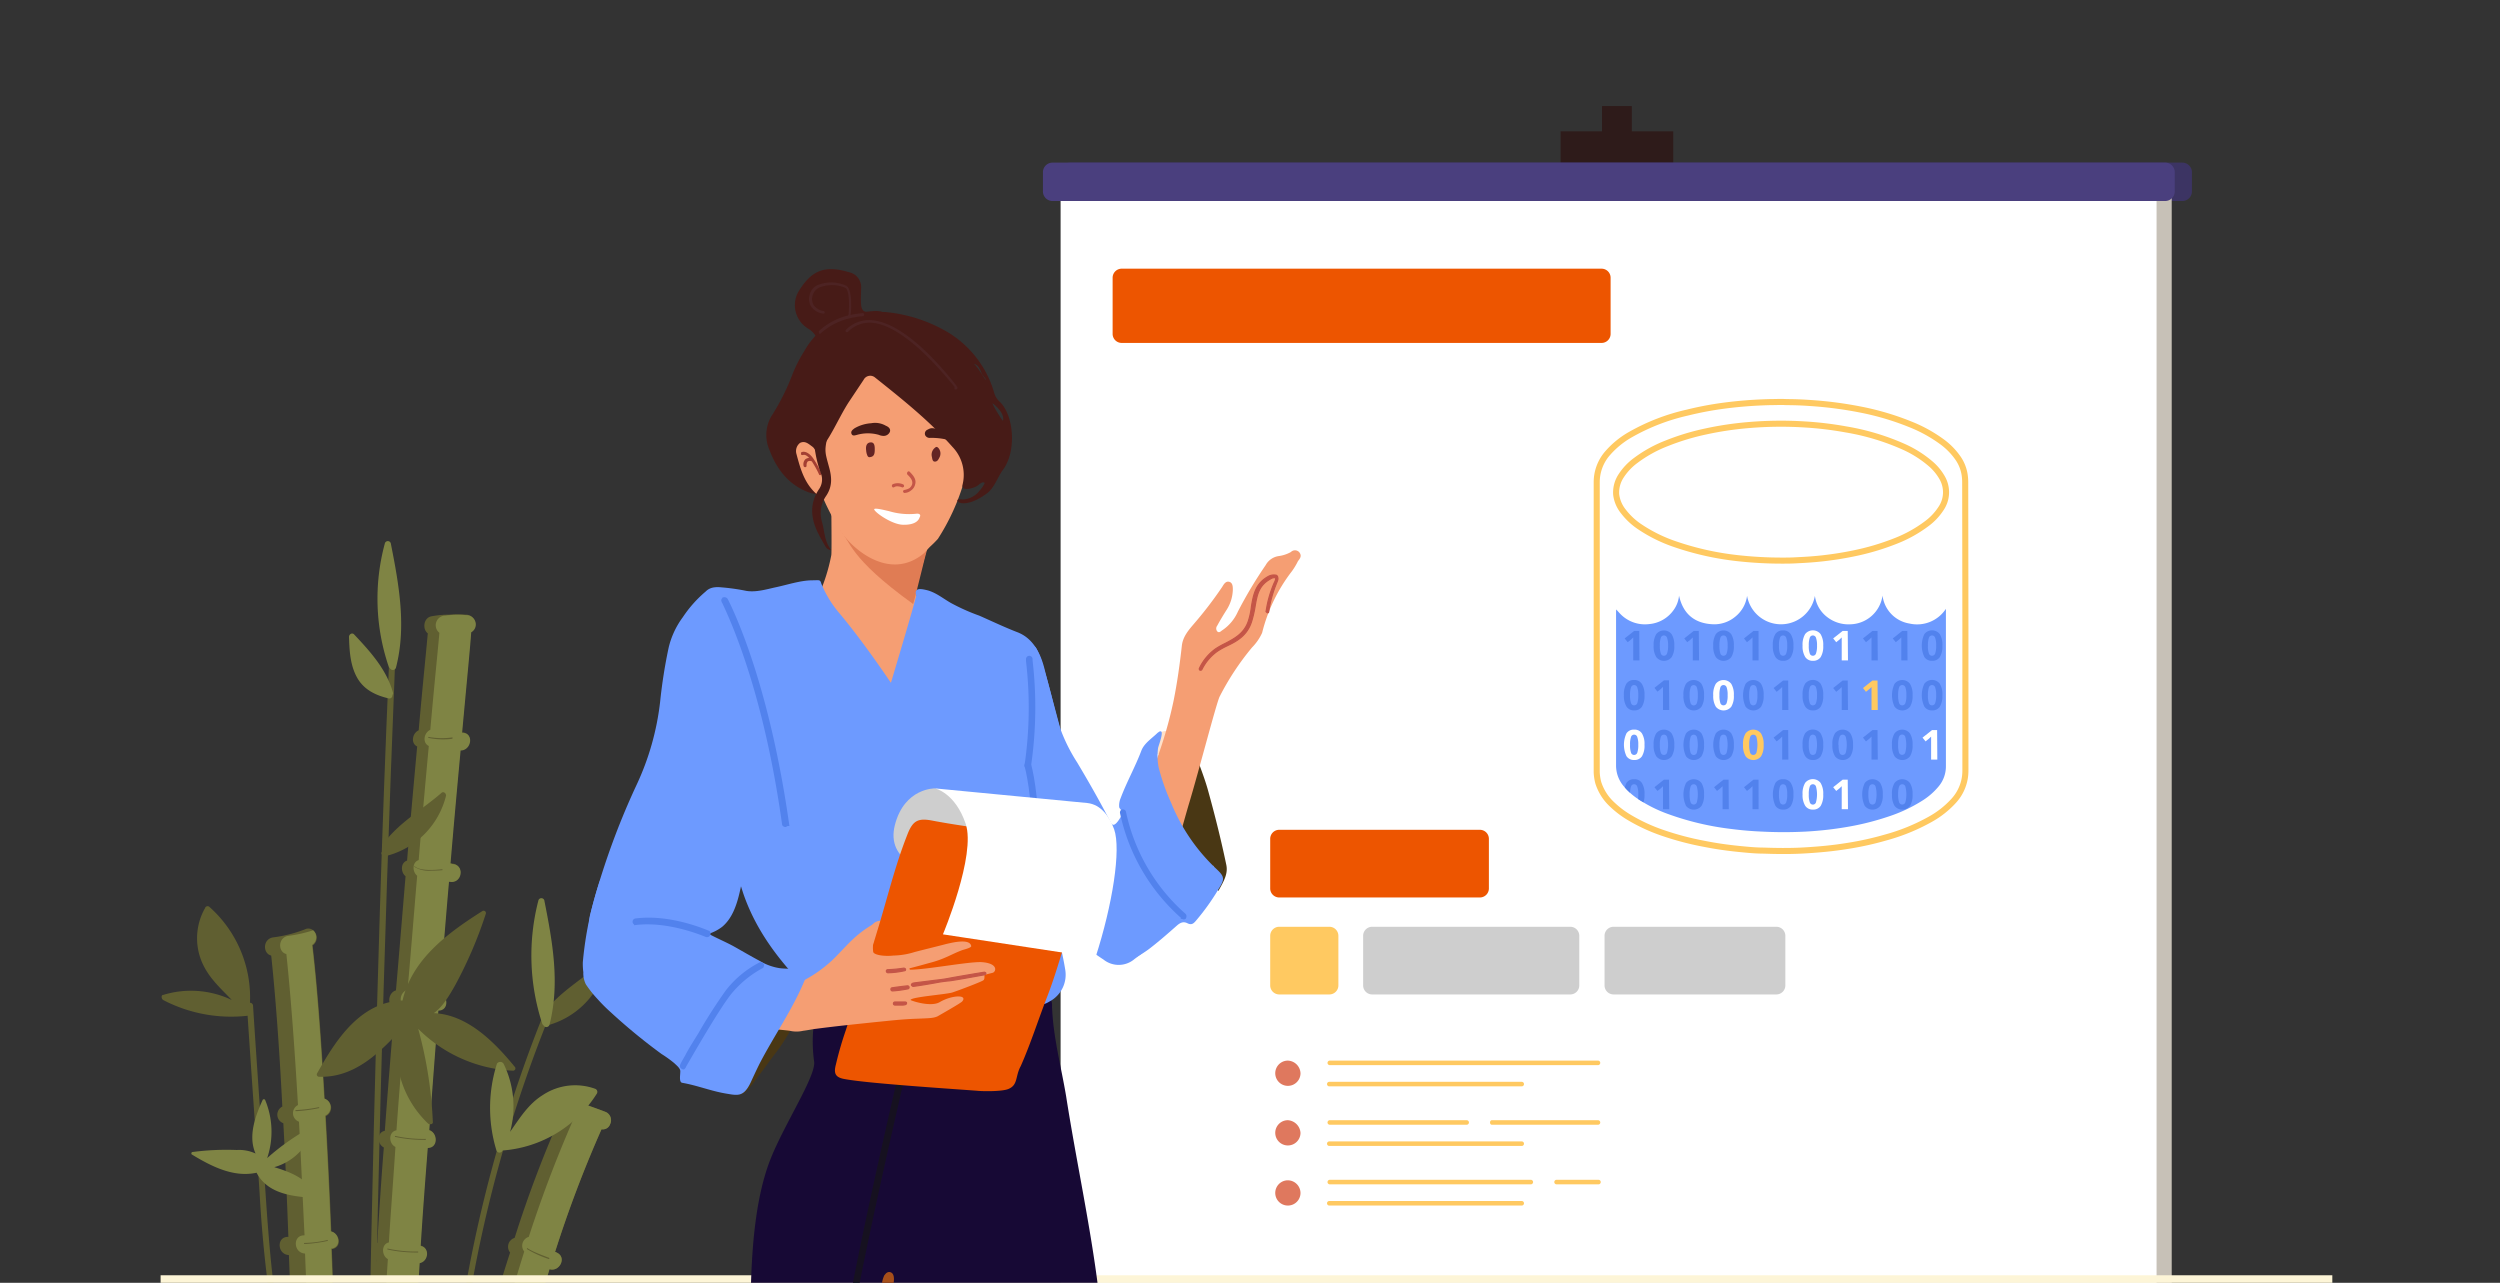 <svg id="Layer_1" data-name="Layer 1" xmlns="http://www.w3.org/2000/svg" xmlns:xlink="http://www.w3.org/1999/xlink" viewBox="0 0 495 254"><rect x="0" y="0" width="495" height="254" fill="#333333" stroke="none"/><defs><style>.cls-1,.cls-34{fill:none;}.cls-2{clip-path:url(#clip-path);}.cls-3{clip-path:url(#clip-path-2);}.cls-4{fill:#605f31;}.cls-5{fill:#7f8444;}.cls-6{fill:#2e1b1a;}.cls-7{fill:#3c3463;}.cls-8{fill:#c7c1b7;}.cls-28,.cls-9{fill:#fff;}.cls-10{fill:#4a3f7e;}.cls-11{fill:#ed5500;}.cls-12,.cls-27{fill:#cecece;}.cls-13{fill:#ffc961;}.cls-14{fill:#df785e;}.cls-15{fill:#fdf5d7;}.cls-16{fill:#f59e73;}.cls-17{fill:#e07c54;}.cls-18{fill:#170935;}.cls-19{fill:#a64f1a;}.cls-20{fill:#0e5c58;stroke:#161120;}.cls-20,.cls-22,.cls-26{stroke-width:0.7px;}.cls-21,.cls-22{fill:#6d9aff;}.cls-22{stroke:#5282ed;}.cls-23{fill:#493714;}.cls-24{fill:#ffe1c9;}.cls-25,.cls-31{fill:#c45547;}.cls-25{stroke:#c45547;stroke-width:0.24px;}.cls-26{fill:#b5845e;stroke:#f6b942;}.cls-27,.cls-28{fill-rule:evenodd;}.cls-29{fill:#4d2323;}.cls-30{fill:#471b17;}.cls-32{fill:#632424;}.cls-33{fill:#a33f32;}.cls-34{stroke:#ffc961;stroke-linecap:round;stroke-linejoin:round;stroke-width:1.2px;}.cls-35{clip-path:url(#clip-path-3);}.cls-36{fill:#5282ed;}</style><clipPath id="clip-path"><rect class="cls-1" width="494.5" height="254"/></clipPath><clipPath id="clip-path-2"><rect class="cls-1" x="32" y="21" width="430.5" height="233"/></clipPath><clipPath id="clip-path-3"><path class="cls-1" d="M320,120.67c.38.38.69.78,1.07,1.13a6.78,6.78,0,0,0,5.46,1.77,6.61,6.61,0,0,0,4.85-2.79,5.77,5.77,0,0,0,1.07-2.84c.81,3.66,3.12,5.54,6.82,5.67a6.48,6.48,0,0,0,4.39-1.57,6.35,6.35,0,0,0,2.26-4.06,6.82,6.82,0,0,0,13.43,0,6.31,6.31,0,0,0,2.42,4.19,6.88,6.88,0,0,0,4.67,1.44,6.59,6.59,0,0,0,6.3-5.69,6.4,6.4,0,0,0,5.33,5.54,6.82,6.82,0,0,0,7.22-2.91V121q0,15.36,0,30.71a6.17,6.17,0,0,1-1.44,4,13.37,13.37,0,0,1-3.17,2.78,29.9,29.9,0,0,1-6.69,3.16,53.66,53.66,0,0,1-7.79,2,71.22,71.22,0,0,1-8.61,1,83.88,83.88,0,0,1-8.83,0q-3-.13-5.94-.51a55.91,55.91,0,0,1-12.64-3,27.72,27.72,0,0,1-5.59-2.77,13.11,13.11,0,0,1-3.14-2.75,6.31,6.31,0,0,1-1.47-4.08q0-15.24,0-30.47Z"/></clipPath></defs><g class="cls-2"><g class="cls-3"><path class="cls-4" d="M79.3,366.9h0c-.5-10.5-.5-23.7-.1-38.5,2.1,0,2.7-3.2.5-3.5h-.4c.2-7.6.5-15.5.9-23.8h.1c2.2-.3,2.1-3.5,0-3.6.3-6.8.7-13.8,1.1-20.9h.2c2.2.1,2-3.2,0-3.5.4-7.7.9-15.4,1.4-23.1,1.7-.3,2.1-3,.2-3.4.4-6.5.9-13,1.4-19.4,2.1,0,2-3,.3-3.5.6-8.1,1.2-16.1,1.8-23.7,2.1,0,2-2.9.3-3.5.6-7.7,1.2-15.1,1.8-22H89c2.3.4,3-3.1.7-3.5-.2,0-.4-.1-.6-.1.7-8.3,1.4-15.9,2-22.4,2.1,0,2.7-3.3.5-3.5h-.2c.9-9.9,1.6-16.9,1.8-19.9a1.77,1.77,0,0,0,.9-1.7,1.86,1.86,0,0,0-1.9-1.7,18.19,18.19,0,0,0-3.3,0h0a18.41,18.41,0,0,0-3.3.3c-1.8.2-2,2.6-.9,3.4-.3,3.5-1,10.1-1.8,19.2-1.3.6-1.6,2.6-.3,3.2-.6,6.6-1.3,14.2-2,22.6-1.3.4-1.3,2.3-.3,3.1-.6,7.1-1.2,14.6-1.9,22.6-1.5.4-1.9,2.9-.3,3.4-.6,7.9-1.3,16-1.9,24.4-1.6.3-1.6,2.6-.2,3.3-.5,6.2-.9,12.5-1.3,18.9-1.5.3-1.5,2.6-.2,3.3-.5,7.7-1,15.4-1.4,23.1-1.6.4-1.9,2.9-.2,3.4q-.6,11.25-1.2,22.2c-1.7.2-1.6,2.7-.2,3.4-.4,7.8-.6,15.4-.9,22.7-1.8.3-2.2,3.2-.1,3.5h0c-.4,15.3-.4,29,0,39.8Z"/><path class="cls-5" d="M73.2,367.2l6.2-.3c-.5-10.5-.5-23.7-.1-38.4,2.1,0,2.7-3.2.5-3.5h-.4c.2-7.6.5-15.5.9-23.8h.1c2.2-.3,2.1-3.5,0-3.6.3-6.8.7-13.8,1.1-20.9h.2c2.2.1,2-3.2,0-3.5.4-7.7.9-15.4,1.4-23.1,1.7-.3,2.1-3,.2-3.4.4-6.5.9-13,1.4-19.4,2.1,0,2-3,.3-3.5.6-8.1,1.2-16.1,1.8-23.7,2.1,0,2-2.9.3-3.5.6-7.7,1.2-15.1,1.8-22h.2c2.3.4,3-3.1.7-3.5-.2,0-.4-.1-.6-.1.7-8.3,1.4-15.9,2-22.4,2.1,0,2.7-3.3.5-3.5h-.2c.9-9.9,1.6-16.9,1.8-19.9a1.77,1.77,0,0,0,.9-1.7,1.86,1.86,0,0,0-1.9-1.7,18.19,18.19,0,0,0-3.3,0h0c-.4,0-.7.1-1.1.1a1.92,1.92,0,0,0-.9,3.4c-.3,3.5-1,10.1-1.8,19.2-1.3.6-1.6,2.6-.3,3.2-.6,6.6-1.3,14.2-2,22.6-1.3.4-1.3,2.3-.3,3.1-.6,7.1-1.2,14.6-1.9,22.6-1.6.4-1.9,2.9-.3,3.4-.6,7.9-1.3,16-1.9,24.4-1.6.3-1.6,2.6-.2,3.3-.4,6.2-.9,12.5-1.3,18.9-1.5.3-1.5,2.6-.2,3.3l-1.5,23.1c-1.6.4-1.9,2.9-.2,3.4q-.6,11.25-1.2,22.2c-1.7.2-1.6,2.7-.2,3.4-.4,7.8-.6,15.4-.9,22.7-1.8.3-2.2,3.2-.1,3.5h0C72.7,342.6,72.7,356.3,73.2,367.2Z"/><path class="cls-4" d="M60.1,345.1c.3,14.6.4,24.2.4,24.5l8.4-.1v-.2c0-1.9-.2-11-.4-24.3h.4c2.3-.4,2-3.9-.2-3.6h-.3c-.1-6.4-.3-13.6-.5-21.3,1.7-.7,1.5-3.3-.1-3.5-.2-6.7-.3-13.7-.5-20.9.2,0,.5-.1.7-.1,2.3-.4,2-3.9-.2-3.6a4.33,4.33,0,0,0-.5.1c-.2-6.1-.4-12.2-.6-18.4a1.42,1.42,0,0,0,.6-.2c2.1-.6,1.2-3.6-.8-3.5-.3-7.6-.5-15.3-.8-22.7h.2c1.9-.5,1.3-3.1-.3-3.4-.3-8-.7-15.7-1.1-22.9a1.83,1.83,0,0,0-.2-3.4c-.7-12.2-1.5-22.8-2.4-30.4a1.84,1.84,0,0,0,.2-2.9,1.47,1.47,0,0,0-1.7-.3,26.48,26.48,0,0,1-6.3,1.6c-2.1.3-2.1,3.2-.4,3.6.8,7.5,1.6,17.9,2.2,29.9a1.8,1.8,0,0,0,.2,3.3c.4,7.1.7,14.6,1,22.5H57c-2.3,0-2.1,3.5.2,3.6.3,7.5.6,15.2.8,23a1.9,1.9,0,0,0,.1,2.9c.2,6.4.4,12.8.6,19.1-1.8.6-1.6,3.4.1,3.5.2,7.1.4,14,.5,20.6-2.1.2-1.9,3.4.1,3.5.2,7.4.3,14.4.4,20.5-1.4.4-1.8,3.2.3,3.5Z"/><path class="cls-5" d="M63.2,344.8c.3,14.6.4,24.2.4,24.5l5.2-.1c0-1.9-.2-11-.4-24.3h.4c2.3-.4,2-3.9-.2-3.6h-.3c-.1-6.4-.3-13.6-.5-21.3,1.7-.7,1.5-3.3-.1-3.5-.2-6.7-.3-13.7-.5-20.9.2,0,.5-.1.7-.1,2.3-.4,2-3.9-.2-3.6a4.33,4.33,0,0,0-.5.1c-.2-6.1-.4-12.2-.6-18.4a1.42,1.42,0,0,0,.6-.2c2.1-.6,1.2-3.6-.8-3.5-.3-7.6-.5-15.3-.8-22.7h.2c1.9-.5,1.3-3.1-.3-3.4-.3-8-.7-15.7-1.1-22.9a1.83,1.83,0,0,0-.2-3.4c-.7-12.2-1.5-22.8-2.4-30.4a1.84,1.84,0,0,0,.2-2.9,26.78,26.78,0,0,1-4.9,1.1c-2.1.3-2.1,3.2-.4,3.6.8,7.5,1.6,17.9,2.3,29.9a1.8,1.8,0,0,0,.2,3.3c.4,7.1.7,14.6,1.1,22.5h-.1c-2.3,0-2.1,3.5.2,3.6.3,7.5.6,15.2.8,23a1.9,1.9,0,0,0,.1,2.9c.2,6.4.4,12.8.6,19.1-1.8.6-1.6,3.4.1,3.5.2,7.1.4,14,.5,20.6-2.1.2-1.9,3.4.1,3.5.2,7.4.3,14.4.4,20.5-1.5.5-1.8,3.3.2,3.5Z"/><path class="cls-4" d="M81,366.5l8.3.4v-.3c.4-9.1,1.1-17.8,1.9-26.2,2.2.3,2.9-3.1.6-3.5a.37.37,0,0,1-.3-.1q1.05-10.2,2.4-19.5c.1,0,.2.1.4.1,2.3.5,3-3,.7-3.5a4.33,4.33,0,0,1-.5-.1c.9-6.2,2-12.2,3.1-17.8l.7.1c2.3.3,3-3.2.7-3.5a1.7,1.7,0,0,1-.7-.1c1.3-6.7,2.8-12.9,4.2-18.7.1,0,.2.1.3.1,2.2.7,2.9-2.8.7-3.5h-.1c1.8-7.1,3.7-13.5,5.4-19.1,2,.6,3.5-2.4,1.4-3.3a.37.37,0,0,0-.3-.1,236.5,236.5,0,0,1,9.2-24.3,1.62,1.62,0,0,0,1.7-1,1.79,1.79,0,0,0-.8-2.4c-1.8-.7-3.6-1.3-5.4-2a1.45,1.45,0,0,0-.7-.2,1.92,1.92,0,0,0-2.4.8,1.9,1.9,0,0,0-.1,1.3,233.64,233.64,0,0,0-9.5,25,1.83,1.83,0,0,0-.9,2.9q-2.85,8.7-5.7,19.8c-1.5,0-2,2.2-.8,3.2-1.6,6.4-3.2,13.3-4.7,20.8a1.92,1.92,0,0,0-.6,3q-1.65,8.25-3,17.4a1.81,1.81,0,0,0-.5,3.4c-.9,6.5-1.8,13.2-2.5,20.2a1.88,1.88,0,0,0-.3,3.2C82.1,347.7,81.5,356.9,81,366.5Z"/><path class="cls-5" d="M83.8,366.3l5.5.3c.4-9.1,1.1-17.8,1.9-26.2,2.2.3,2.9-3.1.6-3.5a.37.37,0,0,1-.3-.1q1.05-10.2,2.4-19.5c.1,0,.2.1.4.1,2.3.5,3-3,.7-3.5a4.33,4.33,0,0,1-.5-.1c.9-6.2,2-12.2,3.1-17.8l.7.1c2.3.3,3-3.2.7-3.5a1.7,1.7,0,0,1-.7-.1c1.3-6.7,2.8-12.9,4.2-18.7.1,0,.2.1.3.1,2.2.7,2.9-2.8.7-3.5h-.1c1.8-7.1,3.7-13.5,5.4-19.1,2,.6,3.5-2.4,1.4-3.3a.37.37,0,0,0-.3-.1,236.5,236.5,0,0,1,9.2-24.3,1.51,1.51,0,0,0,1.7-1,1.79,1.79,0,0,0-.8-2.4c-1.8-.7-3.6-1.3-5.4-2a.52.52,0,0,0-.2.4,1.9,1.9,0,0,0-.1,1.3,249.81,249.81,0,0,0-9.6,25,1.83,1.83,0,0,0-.9,2.9c-1.8,5.8-3.8,12.4-5.7,19.8-1.5,0-2,2.2-.8,3.2-1.6,6.4-3.2,13.3-4.7,20.8a1.92,1.92,0,0,0-.6,3q-1.65,8.25-3,17.4a1.82,1.82,0,0,0-.5,3.4c-.9,6.5-1.8,13.2-2.5,20.2a1.88,1.88,0,0,0-.3,3.2C85,347.5,84.3,356.7,83.8,366.3Z"/><path class="cls-4" d="M87.8,304a.52.52,0,0,1,.2-.4,273,273,0,0,1,19.7-103c.3-.7,1.4-.2,1.1.5a269.12,269.12,0,0,0-19.6,103,.55.55,0,0,1-.3.5c-1.8,18.3-3.2,36.5-4.4,54.8,0,.8-1.2.8-1.2.1C84.6,341.1,86.1,322.5,87.8,304Z"/><path class="cls-4" d="M75.2,180.8c.5-16.2,1.1-32.5,1.8-48.7,0-.8,1.2-.8,1.2-.1q-3.45,85.5-4.5,171.1c-.2,16.2-.3,32.5-.4,48.7,0,.8-1.2.9-1.2.1Q72.55,266.4,75.2,180.8Z"/><path class="cls-4" d="M58.7,300.5a187.42,187.42,0,0,0-3.4-31.7,254.41,254.41,0,0,1-3.9-32.6c-.8-12.3-1.7-24.7-2.5-37a.6.6,0,0,1,1.2-.1c.7,11,1.5,21.9,2.2,32.9.7,10.8,1.4,21.5,3.3,32.1s3.8,20.9,4.1,31.7.4,21.8.6,32.7l.6,37.2c0,.8-1.2.8-1.2.1Q59.25,333.25,58.7,300.5Z"/><path class="cls-4" d="M85.7,222.1a82.06,82.06,0,0,0-2.9-18.4,28.31,28.31,0,0,0,18.8,8.3.46.46,0,0,0,.3-.8c-4.1-5-9.4-10.3-16-10.6,1.8-1.3,3-3.4,4.1-5.3a83.38,83.38,0,0,0,6.2-14.4.46.46,0,0,0-.7-.5c-6.8,4.3-13.9,9.5-15.8,17.7-8.4.3-13.2,7.8-16.9,14.4a.45.45,0,0,0,.4.7c6.6.2,11.4-4.2,15.6-8.7a20.16,20.16,0,0,0,6,18C85.2,222.7,85.8,222.6,85.7,222.1Z"/><path class="cls-5" d="M61.4,223.3a46.49,46.49,0,0,0-8.5,6,16.3,16.3,0,0,0-.4-11.5.28.28,0,0,0-.5,0c-1.5,3.3-2.9,7.2-1.4,10.6a7.66,7.66,0,0,0-3.7-.7,51.88,51.88,0,0,0-8.8.4c-.2,0-.3.4-.1.5,3.8,2.3,8.2,4.6,12.8,3.6,2.2,4.2,7.1,4.7,11.4,5,.2,0,.3-.2.3-.4-1.5-3.4-4.9-4.7-8.2-5.7a11.07,11.07,0,0,0,7.6-7.4C61.8,223.5,61.6,223.2,61.4,223.3Z"/><path class="cls-4" d="M87.6,146.4a14.87,14.87,0,0,1-2.8-.3v-.2a14.63,14.63,0,0,0,4.8.1v.2C89.7,146.3,88.8,146.4,87.6,146.4Z"/><path class="cls-4" d="M85.3,172.4a5.39,5.39,0,0,1-3.3-.8l.1-.1c1.2,1.2,5.4.6,5.5.6v.2C87.5,172.3,86.5,172.4,85.3,172.4Z"/><path class="cls-4" d="M86.1,198a27.25,27.25,0,0,1-5.6-.6v-.2a25.44,25.44,0,0,0,6.1.6v.2Z"/><path class="cls-4" d="M83.8,225.7a27.25,27.25,0,0,1-5.6-.6v-.2a25.44,25.44,0,0,0,6.1.6v.2Z"/><path class="cls-4" d="M82.3,248a27.25,27.25,0,0,1-5.6-.6v-.2a25.44,25.44,0,0,0,6.1.6v.2Z"/><path class="cls-4" d="M60.6,246.3h-.4v-.2a20.7,20.7,0,0,0,4.7-.6v.2A28.36,28.36,0,0,1,60.6,246.3Z"/><path class="cls-4" d="M58.9,220h-.4v-.2a28.81,28.81,0,0,0,4.7-.6v.2A30.65,30.65,0,0,1,58.9,220Z"/><path class="cls-4" d="M108.7,249.3a21.25,21.25,0,0,1-4.4-2l.1-.2c1,.8,4.3,1.9,4.4,2Z"/><path class="cls-4" d="M32.3,198a29.15,29.15,0,0,0,16.9,3.1.64.64,0,0,0,.2-1.2,24,24,0,0,0-7.9-20.3.53.53,0,0,0-.9.2,12.09,12.09,0,0,0-.7,10.5c1.3,3.2,3.7,5.3,6,7.7a18.72,18.72,0,0,0-13.6-1C31.9,197,31.9,197.7,32.3,198Z"/><path class="cls-5" d="M98.4,210.6a28.83,28.83,0,0,0-.1,17.2.64.64,0,0,0,1.2,0,24.21,24.21,0,0,0,18.7-11.3.66.66,0,0,0-.3-.9,11.61,11.61,0,0,0-10.4,1.2c-2.9,1.8-4.6,4.6-6.5,7.3a19.18,19.18,0,0,0-1.3-13.5A.79.79,0,0,0,98.4,210.6Z"/><path class="cls-5" d="M76.2,107.6a.61.61,0,0,1,1.2.1c1.6,8.1,3.1,16.4,1,24.5a.65.65,0,0,1-1.2.1l-.2-.2A41.79,41.79,0,0,1,76.2,107.6Z"/><path class="cls-5" d="M70.9,134.5c1.4,2.2,3.6,3.2,6.1,3.8a.63.63,0,0,0,.7-.7.44.44,0,0,0,.1-.5c-1.3-4.6-4.5-8.1-7.7-11.5-.4-.4-1,0-1,.5C69.2,128.8,69.3,131.9,70.9,134.5Z"/><path class="cls-4" d="M76.4,169.5a16.34,16.34,0,0,0,11.9-11.9c.1-.5-.5-1-.9-.6-3.9,3.4-8.5,5.9-11.6,10.2a.65.65,0,0,0,.2.9,2.09,2.09,0,0,1-.4.6C75.3,169.1,75.9,169.6,76.4,169.5Z"/><path class="cls-4" d="M108.1,203.1A16.34,16.34,0,0,0,120,191.2c.1-.5-.5-1-.9-.6-3.9,3.4-8.5,5.9-11.6,10.2-.3.3-.1.7.2.9a2.09,2.09,0,0,1-.4.6C107,202.8,107.6,203.2,108.1,203.1Z"/><path class="cls-5" d="M106.6,178.3a.61.61,0,0,1,1.2.1c1.6,8.1,3.1,16.3,1,24.5a.65.65,0,0,1-1.2.1l-.2-.2A43.46,43.46,0,0,1,106.6,178.3Z"/><path class="cls-6" d="M323.1,70.1h-5.9V21h5.9Z"/><path class="cls-6" d="M331.3,32.3H309V26h22.3Z"/><path class="cls-7" d="M211.8,39.8H432.1a1.9,1.9,0,0,0,1.9-1.9V34.1a1.9,1.9,0,0,0-1.9-1.9H211.8a1.82,1.82,0,0,0-1.8,1.9v3.8A1.76,1.76,0,0,0,211.8,39.8Z"/><path class="cls-8" d="M216,293H430V36H216Z"/><path class="cls-9" d="M210,293H427V36H210Z"/><path class="cls-10" d="M208.4,39.8H428.7a1.9,1.9,0,0,0,1.9-1.9V34.1a1.9,1.9,0,0,0-1.9-1.9H208.4a1.9,1.9,0,0,0-1.9,1.9v3.8A1.9,1.9,0,0,0,208.4,39.8Z"/><path class="cls-11" d="M253.3,164.3H293a1.79,1.79,0,0,1,1.8,1.8v9.8a1.79,1.79,0,0,1-1.8,1.8H253.3a1.79,1.79,0,0,1-1.8-1.8v-9.8A1.79,1.79,0,0,1,253.3,164.3Z"/><path class="cls-12" d="M353.5,185.3v9.8a1.79,1.79,0,0,1-1.8,1.8H319.5a1.79,1.79,0,0,1-1.8-1.8v-9.8a1.79,1.79,0,0,1,1.8-1.8h32.2A1.79,1.79,0,0,1,353.5,185.3Z"/><path class="cls-13" d="M253.3,183.5h9.9a1.79,1.79,0,0,1,1.8,1.8v9.8a1.79,1.79,0,0,1-1.8,1.8h-9.9a1.79,1.79,0,0,1-1.8-1.8v-9.8A1.79,1.79,0,0,1,253.3,183.5Z"/><path class="cls-12" d="M312.7,185.3v9.8a1.79,1.79,0,0,1-1.8,1.8H271.7a1.79,1.79,0,0,1-1.8-1.8v-9.8a1.79,1.79,0,0,1,1.8-1.8h39.2A1.79,1.79,0,0,1,312.7,185.3Z"/><path class="cls-14" d="M257.5,224.3a2.5,2.5,0,1,1-2.5-2.5A2.69,2.69,0,0,1,257.5,224.3Z"/><path class="cls-14" d="M257.5,236.2a2.5,2.5,0,1,1-2.5-2.5A2.54,2.54,0,0,1,257.5,236.2Z"/><path class="cls-14" d="M257.5,212.5A2.5,2.5,0,1,1,255,210,2.61,2.61,0,0,1,257.5,212.5Z"/><path class="cls-13" d="M263.3,210.9h53.1a.45.45,0,1,0,0-.9H263.3a.45.45,0,0,0,0,.9Z"/><path class="cls-13" d="M263.2,215.1h38.1a.45.45,0,1,0,0-.9H263.2a.45.45,0,1,0,0,.9Z"/><path class="cls-13" d="M308.2,234.5h8.3a.45.45,0,1,0,0-.9h-8.3a.45.45,0,1,0,0,.9Z"/><path class="cls-13" d="M263.3,234.5h39.8a.45.45,0,0,0,0-.9H263.3a.45.45,0,0,0,0,.9Z"/><path class="cls-13" d="M263.2,238.7h38.1a.45.45,0,0,0,0-.9H263.2a.45.45,0,0,0,0,.9Z"/><path class="cls-13" d="M295.4,222.7h21a.45.45,0,1,0,0-.9h-21c-.5,0-.5.9,0,.9Z"/><path class="cls-13" d="M263.3,222.7h27.1a.45.45,0,1,0,0-.9H263.3a.45.45,0,0,0,0,.9Z"/><path class="cls-13" d="M263.2,226.9h38.1a.45.45,0,0,0,0-.9H263.2a.45.45,0,0,0,0,.9Z"/><path class="cls-11" d="M318.9,55V66.1a1.79,1.79,0,0,1-1.8,1.8h-95a1.79,1.79,0,0,1-1.8-1.8V55a1.79,1.79,0,0,1,1.8-1.8h95A1.79,1.79,0,0,1,318.9,55Z"/></g><rect class="cls-15" x="31.8" y="252.5" width="430" height="1.5"/><path class="cls-16" d="M165,120.1a3.86,3.86,0,0,0,3.4.5,53.13,53.13,0,0,1,9-1.8q1-.15.6-.9c-.9-1.7.2-3.3.3-5,0-.5.5-.8,1-.9a1.42,1.42,0,0,1,1.4.7,4.54,4.54,0,0,1,.6,3.2c-.3,2.4,1,3.6,2.8,4.7a40.43,40.43,0,0,0,15,5.8c3.4.6,4.9,2.8,4.9,6.1,0,1.2.6,2.2.6,3.5a120.26,120.26,0,0,1-1.7,14.7c-1.3,7.9-2.8,15.7-4.7,23.4-.6,2.3-1.2,4.6-1.7,6.9-.4,1.8-1.8,3-2.4,4.6-.9,2.2-2.3,3.1-4.7,3.5a87.17,87.17,0,0,1-15.3,1.5,35.71,35.71,0,0,1-9.8-1.4,19.18,19.18,0,0,1-7.7-5.5c-6.2-6.7-10.1-14.8-14.2-22.8-3.6-7-5.2-14.6-6.7-22.2a24.06,24.06,0,0,1,2.5-15.8c2-3.9,4.4-5.2,8.8-4.5a39.86,39.86,0,0,0,7.7.2c2.5-.2,5.1-.3,7.4-1.5a4.78,4.78,0,0,0,1.7-1c.8-1.2,2-1.2,3.2-1.1a2.23,2.23,0,0,1,2,1.5,1.68,1.68,0,0,1-.8,2.3A26.27,26.27,0,0,1,165,120.1Z"/><path class="cls-16" d="M186.3,92.1a68.35,68.35,0,0,1-1.9,12.7c-1.3,6.1-3.2,12-4.9,18a5,5,0,0,1-.5,1.3c-.2.4-.7.9-1.2.6-1.1-.7-2.2,0-3.3,0a19.59,19.59,0,0,1-9.6-1.4,21.16,21.16,0,0,1-2.1-1.1c-1.8-.9-2-1.5-1.2-3.3a35.3,35.3,0,0,0,3-9c.1-.7,0-8.8,0-9.5,0-3.5,2.4,1.2,4.5-1.2a55,55,0,0,1,10.8-9.6,18.84,18.84,0,0,1,2.4-1.4,2.73,2.73,0,0,1,4.1,2.5A7.6,7.6,0,0,0,186.3,92.1Z"/><path class="cls-17" d="M166.3,104.9c6.3,4.6,15.3,4.3,17.4,3.4-.7,2.4-2.4,9.8-2.9,11.3C167.9,110.3,168.4,107.1,166.3,104.9Z"/><path class="cls-18" d="M148.7,267.9c-.3-14.3,0-28.7,3.9-38.5,2.8-7,9-16.4,8.6-19.2-.5-3.4-.5-9.5,1.5-10.7,4.1-2.5,9-3.2,13.4-3.6a145.72,145.72,0,0,1,19.8-.8,77.74,77.74,0,0,1,9.7,1,2.91,2.91,0,0,1,2.7,3.1c.2,6.1,1.8,11.9,2.8,17.9,2,12.8,4.8,25.5,6.4,38.4.5,4.1,1.7,9.3-1.8,12.5C210.4,272.6,148.9,279.8,148.7,267.9Z"/><path class="cls-19" d="M176.8,252.3a.84.84,0,0,0-1.2-.3c-.2.1-.3.3-.5.5a5.57,5.57,0,0,0-.5,2.9,1.74,1.74,0,0,0,.6,1.2.8.8,0,0,0,1.1-.2,3.36,3.36,0,0,0,.5-1.4C176.9,254.2,177.2,253,176.8,252.3Z"/><path class="cls-20" d="M166.6,271.7h0a.32.32,0,0,1-.3-.3c1.7-15.6,13.1-63.8,13.2-64a.32.32,0,0,1,.6.2c-.1.5-11.5,48.3-13.2,63.9C166.8,271.6,166.7,271.7,166.6,271.7Z"/><path class="cls-21" d="M193.2,158c0-4.9,1.3-9.3,2.5-13.6a61.51,61.51,0,0,1,4.1-11.1c.8-1.5,1.5-3.2,3.4-3.6.6-.1.3-.5.3-.8-.1-.5,0-.9.5-1a1,1,0,0,1,1.2.5,15.81,15.81,0,0,1,1.3,3.4c1.3,3.9,2.1,7.9,3.2,11.8a33.78,33.78,0,0,0,3.6,7.4c2.5,4.2,4.9,8.4,7.1,12.8.4.8.9,1.6,1.3,2.4s1.1,1.6,2.3,1.1c.5-.2.7.1.9.5,1.2,2.7,3.1,4.9,4.3,7.5,2.6,5.5,1.4,9.4-3.1,13.5-.5.4-1.1.8-1.6,1.2a4.81,4.81,0,0,1-6,0,60.51,60.51,0,0,1-10.3-8.5,35,35,0,0,1-5.3-7.3,2,2,0,0,1-.4-1.6,1.9,1.9,0,0,0-.7-2.1,49.48,49.48,0,0,1-4.9-6.2c-.2-.3-.4-.8-1-.6-1.4.4-2.1-.4-2.4-1.5A21.76,21.76,0,0,1,193.2,158Z"/><path class="cls-21" d="M176.4,135.2s5.1-17,5-17.3c-.4-1.4.6-1.4,1.9-1.1,1.9.4,3.4,1.7,5,2.6a39.89,39.89,0,0,0,5.6,2.5c2.5,1.1,5,2.3,7.6,3.3,3.3,1.3,4.7,4.6,5.4,7.6.8,3.2,3,11.2,3.2,12.1.1.5-6.3,14.7-5.9,18,.4,2.6.7,5.1,1.2,7.6.9,4.6,2.5,8.9,3.6,13.4a58,58,0,0,1,1.9,8,6,6,0,0,1-3.1,6.4c-.5.3-1.2.7-1.6.4-1.1-.9-2.7-1.2-3.2-2.7a.66.66,0,0,0-.7-.6,133.59,133.59,0,0,0-15.5-.1c-3.9.2-7.7.7-11.5,1.2-2.2.3-4.4,1.1-6.6,1.5l-4.6.9c-.9.2-1.6-.5-2.1-.9-6.3-6-11.9-12.6-14.8-21-.9-2.7-1.6-5.5-2.5-8.2s-2.3-5.2-3.3-7.9a42.54,42.54,0,0,1-2-7.8,119.74,119.74,0,0,1-1.9-16.9c-.2-5.8-.4-12,1.4-17.6.7-2.1,2.1-2.5,4-2.3a41.28,41.28,0,0,1,4.9.7c1.9.3,3.9-.3,5.7-.7,2.4-.5,5-1.4,7.4-1.4,1.2,0,1.5-.2,1.7.6a21.37,21.37,0,0,0,3.5,5.8C171,127.1,176.4,135.2,176.4,135.2Z"/><path class="cls-21" d="M115.9,187.7c0-1.1.4-2,.4-3,.3-1.1.3-2.3.5-3.4a146.7,146.7,0,0,1,9.2-25.8,52.87,52.87,0,0,0,4.7-16.5,100.91,100.91,0,0,1,1.7-10.8,16.51,16.51,0,0,1,2.8-6,24.13,24.13,0,0,1,4.2-4.8c1.4-.9,3.2-1.5,4.4-.3,5.5,4.9,5.5,13.8,7.4,20.5.7,2.3.5,4.8.9,7.1a23.64,23.64,0,0,1,.3,7.5c-.3,1.9-1.6,3-1.9,4.9-.2,1-.3,2.1-.5,3.1-.8,4-1.6,8.1-2.6,12.1-.9,3.7-1.3,8.6-4.4,11.2a8.67,8.67,0,0,1-2.7,1.4c-1.3.4-2.8.2-4.1.6a10.93,10.93,0,0,0-1.5.8c-2.5,1.5-5.4,2.3-8.1,3.3a14.3,14.3,0,0,1-4.5,1.2,3.89,3.89,0,0,0-1.5.2,3.18,3.18,0,0,1-3.5-1.3C116.8,189.1,115.9,188.4,115.9,187.7Z"/><path class="cls-22" d="M155.5,163.4c-.1,0-.3-.1-.3-.2-3.6-25.9-10.1-40.2-11.9-44a.31.31,0,0,1-.1-.2c-.1-.2,0-.3.2-.4a.4.4,0,0,1,.4.2.31.31,0,0,0,.1.2c1.9,3.8,8.3,18.2,12,44.2-.1,0-.2.1-.4.2Z"/><path class="cls-22" d="M203.5,151.9h0a.32.32,0,0,1-.3-.3,78.9,78.9,0,0,0,.3-20.7v-.4a.3.3,0,0,1,.6,0v.3a79.75,79.75,0,0,1-.3,20.8A.32.32,0,0,1,203.5,151.9Z"/><path class="cls-22" d="M208.4,181.6c-.1,0-.2-.1-.3-.2L205,169.7v-.1c-.2-12.6-1.8-18-1.8-18,0-.2,0-.3.2-.4s.3,0,.4.2,1.6,5.5,1.8,18.2l3.1,11.6c0,.2-.1.4-.3.4Z"/><path class="cls-23" d="M144.7,215.1a23.1,23.1,0,0,0,5.3-5.9,87.3,87.3,0,0,0,6.5-10.5,5,5,0,0,1,.8-1.2c.5-.4,1-.7,1.7-.2a1.19,1.19,0,0,1,.4,1.7c-1.9,3.1-3.4,6.3-5.6,9.2-1.6,2.1-3.1,4.2-4.7,6.3a10.63,10.63,0,0,1-.9,1.1c-1.6,1.6-.9,1-5,.7A4.19,4.19,0,0,0,144.7,215.1Z"/><path class="cls-24" d="M233.1,145.5c.3.8,0-1.3-.4-.2a10.29,10.29,0,0,1-2.4,3.7,1.06,1.06,0,0,1-1.3.2c-.6-.4-2.6-.4-2.5-1.1.8-1.1,2.8-3.8,5-3.3.4.1.7.9.7.2C232.4,145.1,232.9,145.5,233.1,145.5Z"/><path class="cls-23" d="M240.2,171.4a2.52,2.52,0,0,1-4.1-.9c-1.2-2.7-2.7-5.3-3.5-8.2-.1-.3-.3-.6-.2-.8a17.29,17.29,0,0,1,1.8-3.6c1.7-2.1,2.1-3,1.1-5.5a3.81,3.81,0,0,1-.3-1,1.09,1.09,0,0,1,.9-1.2,1.33,1.33,0,0,1,1.5,1c.7,1.9,1.4,3.8,1.9,5.7,1.3,4.7,2.5,9.5,3.5,14.3.4,1.8-.5,3.3-1.5,5.1-.2.4-.6-1.2-1-1.4s-.3-.8-.2-1.2A3,3,0,0,0,240.2,171.4Z"/><path class="cls-16" d="M220.1,185.6a10.86,10.86,0,0,1-2.5-2.3c-2-2.9-2.2-5.7-.2-8.8a65.63,65.63,0,0,0,5.3-9.3c1.7-3.7,3.4-7.4,4.9-11.2a83.28,83.28,0,0,0,4.8-15.4c.7-3.5,1.2-7.1,1.6-10.7.2-1.9,1.4-3.2,2.5-4.5a76.12,76.12,0,0,0,5.5-7.2c.3-.5.7-1.2,1.4-1s.7,1,.7,1.6a7.76,7.76,0,0,1-1.2,3.9c-.7,1.1-1.3,2.1-1.9,3.2a.9.9,0,0,0,0,1.1c.4.4.7,0,1-.2a8.6,8.6,0,0,0,3.1-3.7,86,86,0,0,1,5.5-9.2,3.52,3.52,0,0,1,2.6-1.8,6.81,6.81,0,0,0,2.4-.8,1.13,1.13,0,0,1,1.7.1c.5.7.1,1.2-.3,1.7a13.24,13.24,0,0,1-1.2,2,32.94,32.94,0,0,0-5.9,12.2,10,10,0,0,1-2,2.9,52.53,52.53,0,0,0-6.4,9.7c-.6,1.1-4.3,15.4-6.1,21.3-1.3,4.4-2.4,8.9-4.1,13.2-1,2.4-2,4.8-3,7.1a4.48,4.48,0,0,1-2.2,2.3,8,8,0,0,0-3,2.8c-.5.8-1.4.3-1.9.8A3.08,3.08,0,0,1,220.1,185.6Z"/><path class="cls-25" d="M237.7,132.7h-.1c-.1-.1-.2-.2-.1-.4a9.91,9.91,0,0,1,3.3-3.9,16.18,16.18,0,0,1,1.8-1c1.9-1,3.8-2,4.6-4.5a15,15,0,0,0,.6-2.9c.4-2.3.8-4.5,3.4-5.9a2.29,2.29,0,0,1,1.5-.2.55.55,0,0,1,.3.5c.1.3-.1.7-.3,1.2a24,24,0,0,0-1.5,5.5c0,.2-.2.3-.3.2s-.3-.2-.2-.3a22.07,22.07,0,0,1,1.6-5.6,2.3,2.3,0,0,0,.3-.9v-.1a1.3,1.3,0,0,0-1,.2c-2.4,1.3-2.7,3.2-3.1,5.5a21.14,21.14,0,0,1-.7,3c-.9,2.8-3,3.9-4.9,4.8a16.18,16.18,0,0,0-1.8,1,9.64,9.64,0,0,0-3.1,3.6C237.9,132.7,237.8,132.7,237.7,132.7Z"/><path class="cls-21" d="M207.4,173a4.4,4.4,0,0,1,.2-1.6,16,16,0,0,1,4.6-5.4c1.9-1.3,5.1-2.9,7.4-2.3.2,0,.1-.9.6-.5.6.6,1.7-1.4,2-2s-.5-.9-.6-1.4a3.81,3.81,0,0,1,.3-1.8c1.2-3.2,2.9-6.2,4.1-9.4.6-1.5,2.1-2.4,3.2-3.5.2-.1.3-.3.6-.3.7,0-.4,2.8-.5,3.3a12,12,0,0,0,.1,3.8,42.65,42.65,0,0,0,2.5,7.1,37,37,0,0,0,9,13.1c1.6,1.5,1.6,2,.4,3.9a45.31,45.31,0,0,1-4.5,6.3c-.5.6-.9.9-1.7.5s-1.4-.1-2,.4c-1.7,1.5-3.4,3-5.2,4.4a17.45,17.45,0,0,1-4.8,2.7c-1.1.4-2,.7-3.1,0a6.28,6.28,0,0,1-1.2-1.1c-2.3-2.7-4.4-5.5-6.5-8.3-1.1-1.4-2.2-2.8-3.4-4.2C208.3,175.8,207.3,174.6,207.4,173Z"/><path class="cls-26" d="M215.5,175.9h0a.32.32,0,0,1-.3-.3A36.52,36.52,0,0,1,219,165c.1-.1.2-.2.4-.1s.2.2.1.4-3.1,6-3.7,10.5A1,1,0,0,1,215.5,175.9Z"/><path class="cls-22" d="M234.4,181.7c-.1,0-.1,0-.2-.1a38,38,0,0,1-12.1-20.7c0-.2.1-.3.2-.3s.3.1.3.2a37.52,37.52,0,0,0,11.9,20.4.3.3,0,0,1,0,.4C234.6,181.6,234.5,181.7,234.4,181.7Z"/><path class="cls-16" d="M175.5,184.9a2.33,2.33,0,0,1-.6,1.8,20.54,20.54,0,0,1-3.4,3.8,1.87,1.87,0,0,1-2.4.4c-.8-.6-.5-1.5-.1-2.3a33.21,33.21,0,0,1,4-5.8,2.44,2.44,0,0,1,2.2-.4C176,182.8,175.6,184.2,175.5,184.9Z"/><path class="cls-27" d="M185.1,156.1s-6-.1-7.9,7.2,6.2,9.5,9.6,9.1,9-3.9,9-3.9l.4-6.9-2.8-2.7-5.3-2.1Z"/><path class="cls-11" d="M199.7,215.6c-1.1.5-4.5.5-5.9.4-3.6-.3-21.2-1.4-26.3-2.3-2-.3-2.5-1-2-2.9a69.46,69.46,0,0,1,2-6.9c2.1-6.6,4.3-13.2,6.3-19.9,1.9-6.2,3.4-12.5,5.8-18.6,1.1-2.9,2.1-3.5,5.1-2.9,7.4,1.4,14.9,2.1,22.4,3.5,3.2.6,5,.5,8.2,1.6a1.81,1.81,0,0,1,1.1,2.7c-1,2.5-1.4,5.2-2.5,7.7-2.7,6.4-4,12.7-6.5,19.2-1.8,4.6-3.3,9.4-5.3,13.9C201,213.1,201.6,214.8,199.7,215.6Z"/><path class="cls-28" d="M185.1,156.1l30.2,2.9c2.7.3,4.4,2.7,5.3,5.2,1.4,4-.3,14.9-3.7,25.4L186.7,185s6.6-15.7,4.5-21.9S185.1,156.1,185.1,156.1Z"/><path class="cls-16" d="M186.1,198.4c2.4-1.4,5.6-1.5,4.4-.1-.4.4-4.3,2.6-4.8,2.9-.8.4-1.6.4-4,.5-3.1.1-5.5.4-8.6.7-3.8.4-7.7.8-11.5,1.3-.9.1-1.7.3-2.6.4a5.71,5.71,0,0,1-2.6,0c-2.3-.3-4.6-.4-6.9-.6-.3,0-.8.1-.9-.3s.3-.4.5-.6l.3-.6a14.81,14.81,0,0,1,2.9-5.2,5.83,5.83,0,0,1,4-1.9,10.15,10.15,0,0,0,2.5-.6,26,26,0,0,0,5.9-4.1c1.8-1.7,3.4-3.7,5.4-5.3a21.16,21.16,0,0,1,3.5-2.3c.2-.1.6-.2.4.1a6,6,0,0,1-.6,1.9,7.68,7.68,0,0,0-.5,3.9c.2.6,2.2.9,4,.7a14.78,14.78,0,0,0,4.2-.7c1.9-.5,4.4-1.1,6.3-1.6,1.3-.3,4.6-1.1,4.9.4.1.3-1,.6-1.7.8-2.2.8-3.5,1.8-6.7,2.6-.7.2-2.5.7-3.7,1-.2,0-.1.3,0,.3,3.2,0,11.5-1.6,14.1-1.5,3.3.2,3,1.8,2.3,2.1l-1.6.4c-.2.1.1.8-.3,1.1s-4.6,1.9-6.1,2.4c-1.2.4-8.3.9-8.3,1.5C180.3,198.1,184.3,199.5,186.1,198.4Z"/><path class="cls-25" d="M175.8,192.6a.32.32,0,0,1-.3-.3.27.27,0,0,1,.3-.3,25.68,25.68,0,0,0,3.1-.3.4.4,0,0,1,.4.2c0,.1,0,.3-.2.3a16,16,0,0,1-3.3.4Z"/><path class="cls-25" d="M176.7,196.2a.32.32,0,0,1-.3-.3c0-.2.1-.3.2-.3.5-.1,2.9-.4,3.1-.4a.3.3,0,0,1,0,.6,21.74,21.74,0,0,1-3,.4Z"/><path class="cls-25" d="M178.5,199h-1.3a.3.3,0,0,1,0-.6h2c.2,0,.3.1.3.2s-.1.3-.2.3A2,2,0,0,1,178.5,199Z"/><path class="cls-21" d="M115.4,190.5a70.92,70.92,0,0,1,3.2-15.6c1.2-3.6,3.9-2.4,7.7-.8a27.2,27.2,0,0,0,3.7,1.3c2.3.6,3.9,2.4,5.9,3.5.4.2.5.7.6,1.1a6.56,6.56,0,0,0,1.2,3,6.29,6.29,0,0,0,2.8,2c1.7.9,3.4,1.6,5,2.5s3.3,1.9,5,2.8a10.74,10.74,0,0,0,3.9,1.4,14.77,14.77,0,0,0,2.1.1,6.8,6.8,0,0,1,2-.2c1.3.2,1.3,1.3.9,2.3-2.4,5.9-6.1,11.1-9,16.7-.6,1.2-1.2,2.5-1.8,3.8-1.4,2.9-2.6,2.5-5,2.1-2.9-.5-5.6-1.6-8.5-2.1-.7-.1-.4-1.5-.4-2.3,0-.6-.8-1.2-1.2-1.6a22.69,22.69,0,0,0-2.5-1.8,114.14,114.14,0,0,1-10.1-8.3,31.89,31.89,0,0,1-2.6-2.6,22.57,22.57,0,0,1-2.3-2.9,4.94,4.94,0,0,1-.5-2.4A12.75,12.75,0,0,1,115.4,190.5Z"/><path class="cls-22" d="M140,185.2h-.1c-.1,0-7.2-3.2-14-2.4a.3.3,0,1,1,0-.6c7-.9,14.2,2.4,14.3,2.4s.2.2.1.4S140.1,185.2,140,185.2Z"/><path class="cls-22" d="M135.3,211.4c-.1,0-.2-.1-.3-.2s-.1-.2,1-2.1c.4-.8,1.3-2.3,2.5-4.2a101.6,101.6,0,0,1,5.5-8.6,19.63,19.63,0,0,1,6.5-5.4c.1-.1.3,0,.4.1s0,.3-.1.4a21.11,21.11,0,0,0-6.3,5.2c-2.7,3.4-8.7,14-9,14.5,0,.1-.1.1-.1.2Z"/><path class="cls-29" d="M186.7,85.8h-.1c-1.4-.6-5.3-4.6-5.4-4.8a.28.28,0,1,1,.4-.4s3.9,4.1,5.3,4.6c.1.1.2.2.1.4S186.8,85.8,186.7,85.8Z"/><path class="cls-30" d="M176.2,64.6c.5-.1,1.2-.3,1.2-1s-.6-.7-1.2-.7c-.1,0-.3,0-.3-.1-.7-1.6-3-1.2-4.1-1.1-.6.1-1.2-.1-1.3-1.4-.1-1,0-2.1,0-3.2a3,3,0,0,0-2.4-3.2c-5.2-1.6-7.7,0-10.1,4a5.44,5.44,0,0,0,1.9,7.1,4.54,4.54,0,0,1,2.3,4.4C162.2,70.1,174.1,65.1,176.2,64.6Z"/><path class="cls-29" d="M168.1,62.8a.32.32,0,0,0,.3-.3c.1-.5.5-5-.8-5.9a7.08,7.08,0,0,0-5.3-.3,2.83,2.83,0,0,0-2,2.1,2.94,2.94,0,0,0,.3,2.3,3.52,3.52,0,0,0,2.4,1.4c.2,0,.3-.1.3-.2s-.1-.3-.2-.3a3.07,3.07,0,0,1-2-1.2,2.38,2.38,0,0,1-.2-1.9,2.43,2.43,0,0,1,1.7-1.7,6.71,6.71,0,0,1,4.8.2c.8.5.8,3.6.6,5.4-.3.3-.1.4.1.4Z"/><path class="cls-16" d="M192.2,87.3c-.1-1.2-.2-2.5-.3-3.7a9.25,9.25,0,0,1-1-3.6c-1.4-8.5-11-12.6-16.9-11.3-2.7.6-5.4,1.2-7.4,3.2-4.4,4.3-6.2,9.6-6.1,15.7.1,6.3,2.5,11.9,5.7,17.2,2.1,3.5,9.8,10.6,16.8,4.7.2-.2.7-.8,1.2-1.3a20.58,20.58,0,0,0,1.5-1.5,43.12,43.12,0,0,0,5.1-11.1,19.63,19.63,0,0,0,1-7.2C191.8,88.2,191.5,87.6,192.2,87.3Z"/><path class="cls-31" d="M180.1,93.4c.7.7,1.4,1.5,1.1,2.5a2,2,0,0,1-.8,1.2,2.11,2.11,0,0,1-1.3.5c-.1,0-.2,0-.2-.1s-.1-.1-.1-.2,0-.2.1-.2.1-.1.2-.1a3.18,3.18,0,0,0,.9-.3,1.56,1.56,0,0,0,.6-.8c.2-.8-.4-1.4-.9-1.9C179.4,93.7,179.8,93.1,180.1,93.4Z"/><path class="cls-31" d="M178.6,96.5a2.35,2.35,0,0,0-.8-.2,1.08,1.08,0,0,0-.8.2h-.2c-.1,0-.1-.1-.2-.2v-.2c0-.1.1-.1.1-.2a2.56,2.56,0,0,1,2.1,0c.1,0,.1.1.2.2v.2c0,.1-.1.1-.2.2Z"/><path class="cls-30" d="M172.5,83.8a7.49,7.49,0,0,0-3.3,1c-.4.3-.8.6-.6,1.1s.7.3,1.1.2a7.85,7.85,0,0,1,4.3,0,2.35,2.35,0,0,0,.8.2,1.34,1.34,0,0,0,1.4-.8c.2-.6-.3-1-.8-1.2A4.22,4.22,0,0,0,172.5,83.8Z"/><path class="cls-30" d="M190,87.9a6.26,6.26,0,0,0-3.9-2.9c-1.8-.3-1.7-.3-2.5.1a.84.84,0,0,0-.4,1.1,1,1,0,0,0,1,.5A13.43,13.43,0,0,1,190,87.9Z"/><path class="cls-30" d="M195.4,97.7c1.5-1.1,2.1-3.2,3.2-4.7,2.7-3.6,2.2-10.8-.7-13.5a3.68,3.68,0,0,1-1.1-1.9,20.69,20.69,0,0,0-9.1-11.8,29.79,29.79,0,0,0-12.2-4,18.69,18.69,0,0,0-7.4,1c-1.4.5-1.5,1.4-2.9,2-.4.2-.8.5-1.3.2s-.9.1-1.3.4a15.32,15.32,0,0,0-3.4,4.2,26.9,26.9,0,0,0-2.4,4.8A45,45,0,0,1,153,82a7.36,7.36,0,0,0-.6,7.2c1.4,3.7,3.7,6.7,7.5,8.2a6,6,0,0,0,3.5.3c.3-.1.7-.1.7-.5s-.4-.4-.7-.4c-1.4.1-1.5-.6-1.7-1.8-.2-1.6.1-3.1,0-4.7a1.42,1.42,0,0,1,.2-.6c2.6-3,4-6.7,6.1-10l3-4.5a1.47,1.47,0,0,1,2.2-.5c5.4,4.3,10.8,8.6,15.4,13.8a8,8,0,0,1,2,7.4c-.4,1.6,2.3.7,2.9.3.4-.3.8-.7,1.2-.7.2,0,.3.1.2.3a6,6,0,0,1-.9,1.3,4.45,4.45,0,0,1-3.4,1.8,2.72,2.72,0,0,0-.9,0C189,99.4,191.2,100.8,195.4,97.7ZM193,72.2c-.4-.4.5.1.7.4a6.11,6.11,0,0,1,.7,1.4c.2.4.7.8.8,1.2S193.7,72.8,193,72.2Zm3.6,7.7c.9.7,2.3,2.1,2,3.4C198.6,83.6,196.1,79.5,196.6,79.9Z"/><path class="cls-29" d="M189.3,77.1c.1,0,.1,0,.2-.1a.3.3,0,0,0,0-.4.35.35,0,0,1-.1-.2c-2.9-3.7-10.3-12.5-16.8-13a6.42,6.42,0,0,0-5.1,1.9.28.28,0,1,0,.4.4,6,6,0,0,1,4.7-1.8c6.4.5,14.1,9.9,16.4,12.7v.5Z"/><path class="cls-29" d="M162.3,66.1c.1,0,.1,0,.2-.1a13.09,13.09,0,0,1,5.4-2.9,19.48,19.48,0,0,1,2.9-.5.3.3,0,1,0,0-.6,19.63,19.63,0,0,0-3,.5,12.88,12.88,0,0,0-5.6,3,.3.3,0,0,0,0,.4C162.2,66.1,162.2,66.1,162.3,66.1Z"/><path class="cls-32" d="M184.5,90.4c.1.4.1,1,.6,1s.7-.4.9-.8a1.66,1.66,0,0,0-.2-1.9c-.2-.2-.4-.3-.6-.1A1.73,1.73,0,0,0,184.5,90.4Z"/><path class="cls-32" d="M171.5,89.2a2.92,2.92,0,0,0,.2.9c.1.3.3.5.6.4.9-.1.9-.9.9-1.6s-.1-1.4-.9-1.3S171.4,88.5,171.5,89.2Z"/><path class="cls-9" d="M173.1,100.9c-.2-.5,2.4.2,2.9.3a13.79,13.79,0,0,0,5.6.5c.4,0,.8.2.5.7-.1.3-.5,1.6-3.4,1.5C176.6,103.8,173.4,101.6,173.1,100.9Z"/><path class="cls-16" d="M157.7,89.9c.8,3,1.6,6,4.3,8.2.8.6,1,1,1.7.7s.6-1.2.5-1.8a19.06,19.06,0,0,0-2.2-6.6c-.4-.7-.5-1.5-1.2-2s-1.4-1.2-2.4-.7A2.05,2.05,0,0,0,157.7,89.9Z"/><path class="cls-33" d="M162.4,94.1h0c.2-.1.3-.2.2-.4a14.66,14.66,0,0,0-1.7-3.1c-.7-.9-1.5-1.3-2.1-1.1-.2,0-.2.2-.2.4s.2.2.4.2c.5-.2,1.1.4,1.5.9a18.58,18.58,0,0,1,1.7,3A.35.35,0,0,0,162.4,94.1Z"/><path class="cls-33" d="M159.4,92.5a.27.27,0,0,0,.3-.3,1.29,1.29,0,0,1,.2-.8.82.82,0,0,1,.7-.1h.1a.27.27,0,0,0,.3-.3q0-.15-.3-.3a1.55,1.55,0,0,0-1.2.2,1.39,1.39,0,0,0-.4,1.3.32.32,0,0,0,.3.3Z"/><path class="cls-30" d="M161.3,88.6a22.71,22.71,0,0,0,1.3,5.3,3.33,3.33,0,0,1-.4,2.9c-1.9,2.8-1.7,5.7-.3,8.6.5,1,1,1.9,1.6,2.9.2.4.9.7,1,.6a7.76,7.76,0,0,0-.4-.7c-.8-1.3-.9-3.2-1.3-4.7a6,6,0,0,1,.7-5.2c1.4-2,1.2-3.9.6-6-.7-2.6-.9-3-.3-5.6.1-.5.8-.1.3-.3s-1.4.8-1.7,1.3C161.4,88.9,161.2,87.1,161.3,88.6Z"/><path class="cls-25" d="M180.8,195.3c-.1,0-.2-.1-.3-.2s0-.3.2-.4,1.4-.2,4.4-.6c.9-.1,1.8-.2,2.8-.4s6.9-1.2,7-1.2.3.1.3.2-.1.3-.2.3-6,1.1-7,1.2a27,27,0,0,0-2.8.4c-2.2.4-4.2.7-4.4.7Z"/></g><path class="cls-34" d="M389.15,124.12q0,14.22,0,28.43a8.79,8.79,0,0,1-2.31,6,18.09,18.09,0,0,1-4.67,3.68,39,39,0,0,1-8.83,3.6,60.72,60.72,0,0,1-7.07,1.59c-1.62.27-3.26.49-4.9.65s-3.17.27-4.76.35c-2.46.12-4.92.09-7.38,0-1.65,0-3.29-.17-4.93-.33-2.28-.23-4.55-.55-6.8-1a58.2,58.2,0,0,1-8.32-2.19,34.83,34.83,0,0,1-6.51-3,18.78,18.78,0,0,1-3.43-2.58,10,10,0,0,1-2.79-4.38,9.86,9.86,0,0,1-.3-2c0-.15,0-.31,0-.47q0-28.45,0-56.9a8.72,8.72,0,0,1,2.18-5.86,17.3,17.3,0,0,1,4.48-3.65,40.93,40.93,0,0,1,11.26-4.36,66,66,0,0,1,7.37-1.39c1.31-.17,2.62-.31,3.94-.42,1.66-.14,3.32-.22,5-.27,1.11,0,2.22-.07,3.33,0,1.55,0,3.1.06,4.64.17a77.18,77.18,0,0,1,10.27,1.35A53.39,53.39,0,0,1,378.2,84a28.1,28.1,0,0,1,6.31,3.47,13.61,13.61,0,0,1,3.25,3.35A7.94,7.94,0,0,1,389,94a10.42,10.42,0,0,1,.11,1.48Z"/><path class="cls-21" d="M320,120.67c.38.38.69.78,1.07,1.13a6.78,6.78,0,0,0,5.46,1.77,6.61,6.61,0,0,0,4.85-2.79,5.77,5.77,0,0,0,1.07-2.84c.81,3.66,3.12,5.54,6.82,5.67a6.48,6.48,0,0,0,4.39-1.57,6.35,6.35,0,0,0,2.26-4.06,6.82,6.82,0,0,0,13.43,0,6.31,6.31,0,0,0,2.42,4.19,6.88,6.88,0,0,0,4.67,1.44,6.59,6.59,0,0,0,6.3-5.69,6.4,6.4,0,0,0,5.33,5.54,6.82,6.82,0,0,0,7.22-2.91V121q0,15.36,0,30.71a6.17,6.17,0,0,1-1.44,4,13.37,13.37,0,0,1-3.17,2.78,29.9,29.9,0,0,1-6.69,3.16,53.66,53.66,0,0,1-7.79,2,71.22,71.22,0,0,1-8.61,1,83.88,83.88,0,0,1-8.83,0q-3-.13-5.94-.51a55.91,55.91,0,0,1-12.64-3,27.72,27.72,0,0,1-5.59-2.77,13.11,13.11,0,0,1-3.14-2.75,6.31,6.31,0,0,1-1.47-4.08q0-15.24,0-30.47Z"/><path class="cls-34" d="M353.08,111a78.82,78.82,0,0,1-9.16-.5,57,57,0,0,1-12.2-2.73,29.52,29.52,0,0,1-7.08-3.49,13.5,13.5,0,0,1-3.2-3A6.58,6.58,0,0,1,320,97.88a6,6,0,0,1,1-3.68,11.64,11.64,0,0,1,2.83-3,25.78,25.78,0,0,1,6.24-3.45,47,47,0,0,1,7.67-2.32,64.79,64.79,0,0,1,8.42-1.26,75.67,75.67,0,0,1,11-.14,69.38,69.38,0,0,1,8.38,1A47.14,47.14,0,0,1,377,88.49a22,22,0,0,1,5.18,3.27,10.35,10.35,0,0,1,2.37,2.84,5.73,5.73,0,0,1-.23,6.09,11.53,11.53,0,0,1-2.83,3,25.81,25.81,0,0,1-6,3.36,48.71,48.71,0,0,1-8.84,2.6c-1.91.39-3.84.68-5.78.9-1.63.18-3.27.3-4.91.37C354.83,111,353.72,111,353.08,111Z"/><g class="cls-35"><path class="cls-36" d="M312.81,130.76h-1.23v-3.94l0-.61c-.2.21-.35.34-.43.41l-.67.54-.59-.75,1.88-1.49h1Z"/><path class="cls-36" d="M318.71,130.76h-1.23v-3.94l0-.61-.43.41-.67.54-.6-.75,1.89-1.49h1Z"/><path class="cls-36" d="M324.61,130.76h-1.23v-3.94l0-.61-.43.41-.67.54-.6-.75,1.89-1.49h1Z"/><path class="cls-36" d="M331.51,127.84a4,4,0,0,1-.51,2.26,1.94,1.94,0,0,1-3.06,0,4,4,0,0,1-.52-2.24,4.14,4.14,0,0,1,.5-2.28,1.94,1.94,0,0,1,3.07,0A4.07,4.07,0,0,1,331.51,127.84Zm-2.86,0a4.39,4.39,0,0,0,.19,1.54.63.63,0,0,0,.62.46.64.64,0,0,0,.62-.47,4.32,4.32,0,0,0,.2-1.53,4.37,4.37,0,0,0-.2-1.55.65.65,0,0,0-.62-.47.64.64,0,0,0-.62.47A4.42,4.42,0,0,0,328.65,127.84Z"/><path class="cls-36" d="M336.41,130.76h-1.24v-3.94l0-.61c-.2.21-.34.34-.42.41l-.68.54-.59-.75,1.88-1.49h1Z"/><path class="cls-36" d="M343.3,127.84a4,4,0,0,1-.5,2.26,1.95,1.95,0,0,1-3.07,0,4.06,4.06,0,0,1-.51-2.24,4.14,4.14,0,0,1,.5-2.28,1.94,1.94,0,0,1,3.07,0A4.07,4.07,0,0,1,343.3,127.84Zm-2.85,0a4.71,4.71,0,0,0,.18,1.54.64.64,0,0,0,.63.46.66.66,0,0,0,.62-.47,4.36,4.36,0,0,0,.19-1.53,4.42,4.42,0,0,0-.19-1.55.65.65,0,0,0-1.25,0A4.73,4.73,0,0,0,340.45,127.84Z"/><path class="cls-36" d="M348.2,130.76H347v-3.94l0-.61-.43.41-.67.54-.59-.75,1.88-1.49h1Z"/><path class="cls-36" d="M355.1,127.84a4.09,4.09,0,0,1-.5,2.26,1.75,1.75,0,0,1-1.55.74,1.73,1.73,0,0,1-1.52-.76,4.06,4.06,0,0,1-.51-2.24,4.15,4.15,0,0,1,.49-2.28,1.75,1.75,0,0,1,1.54-.74,1.72,1.72,0,0,1,1.53.77A4,4,0,0,1,355.1,127.84Zm-2.86,0a4.39,4.39,0,0,0,.19,1.54.63.63,0,0,0,.62.46.66.66,0,0,0,.63-.47,4.62,4.62,0,0,0,.19-1.53,4.37,4.37,0,0,0-.2-1.55.65.65,0,0,0-.62-.47.64.64,0,0,0-.62.47A4.42,4.42,0,0,0,352.24,127.84Z"/><path class="cls-9" d="M361,127.84a4.09,4.09,0,0,1-.5,2.26,1.75,1.75,0,0,1-1.55.74,1.73,1.73,0,0,1-1.52-.76,4,4,0,0,1-.52-2.24,4.14,4.14,0,0,1,.5-2.28,1.94,1.94,0,0,1,3.07,0A4.07,4.07,0,0,1,361,127.84Zm-2.86,0a4.39,4.39,0,0,0,.19,1.54.63.63,0,0,0,.62.46.64.64,0,0,0,.62-.47,4.32,4.32,0,0,0,.2-1.53,4.37,4.37,0,0,0-.2-1.55.65.65,0,0,0-.62-.47.64.64,0,0,0-.62.47A4.42,4.42,0,0,0,358.14,127.84Z"/><path class="cls-9" d="M365.9,130.76h-1.24v-3.94l0-.61c-.2.21-.34.34-.42.41l-.67.54-.6-.75,1.88-1.49h1Z"/><path class="cls-36" d="M371.8,130.76h-1.24v-3.94l0-.61c-.2.21-.35.34-.43.41l-.67.54-.59-.75,1.88-1.49h1Z"/><path class="cls-36" d="M377.69,130.76h-1.23v-3.94l0-.61-.43.41-.67.54-.59-.75,1.88-1.49h1Z"/><path class="cls-36" d="M384.59,127.84a4.09,4.09,0,0,1-.5,2.26,1.75,1.75,0,0,1-1.55.74,1.73,1.73,0,0,1-1.52-.76,5.31,5.31,0,0,1,0-4.52,1.93,1.93,0,0,1,3.06,0A4,4,0,0,1,384.59,127.84Zm-2.86,0a4.39,4.39,0,0,0,.19,1.54.63.63,0,0,0,.62.46.66.66,0,0,0,.63-.47,4.62,4.62,0,0,0,.19-1.53,4.37,4.37,0,0,0-.2-1.55.64.64,0,0,0-.62-.47.65.65,0,0,0-.62.47A4.67,4.67,0,0,0,381.73,127.84Z"/><path class="cls-36" d="M389.49,130.76h-1.24v-3.38l0-.56,0-.61-.43.41-.67.54-.6-.75,1.88-1.49h1Z"/><path class="cls-36" d="M396.39,127.84a4,4,0,0,1-.51,2.26,1.94,1.94,0,0,1-3.06,0,4,4,0,0,1-.52-2.24,4.14,4.14,0,0,1,.5-2.28,1.94,1.94,0,0,1,3.07,0A4.07,4.07,0,0,1,396.39,127.84Zm-2.86,0a4.39,4.39,0,0,0,.19,1.54.63.63,0,0,0,.62.46.64.64,0,0,0,.62-.47,4.32,4.32,0,0,0,.2-1.53,4.37,4.37,0,0,0-.2-1.55.65.65,0,0,0-.62-.47.64.64,0,0,0-.62.47A4.42,4.42,0,0,0,393.53,127.84Z"/><path class="cls-36" d="M402.28,127.84a4,4,0,0,1-.5,2.26,1.95,1.95,0,0,1-3.07,0,4.06,4.06,0,0,1-.51-2.24,4.14,4.14,0,0,1,.5-2.28,1.94,1.94,0,0,1,3.07,0A4.07,4.07,0,0,1,402.28,127.84Zm-2.85,0a4.71,4.71,0,0,0,.18,1.54.65.65,0,0,0,1.25,0,4.36,4.36,0,0,0,.19-1.53,4.42,4.42,0,0,0-.19-1.55.65.65,0,0,0-1.25,0A4.73,4.73,0,0,0,399.43,127.84Z"/><path class="cls-36" d="M313.81,137.66a4.09,4.09,0,0,1-.5,2.26,1.95,1.95,0,0,1-3.07,0,4.06,4.06,0,0,1-.51-2.24,4.14,4.14,0,0,1,.5-2.28,1.93,1.93,0,0,1,3.06,0A4,4,0,0,1,313.81,137.66Zm-2.85,0a4.71,4.71,0,0,0,.18,1.54.64.64,0,0,0,.63.46.66.66,0,0,0,.62-.47,4.36,4.36,0,0,0,.19-1.53,4.42,4.42,0,0,0-.19-1.55.65.65,0,0,0-1.25,0A4.73,4.73,0,0,0,311,137.66Z"/><path class="cls-36" d="M318.71,140.58h-1.23v-3.94l0-.61-.43.41-.67.54-.6-.75,1.89-1.49h1Z"/><path class="cls-36" d="M325.61,137.66a4.09,4.09,0,0,1-.5,2.26,1.75,1.75,0,0,1-1.55.74,1.73,1.73,0,0,1-1.52-.76,4.06,4.06,0,0,1-.51-2.24,4.15,4.15,0,0,1,.49-2.28,1.75,1.75,0,0,1,1.54-.74,1.72,1.72,0,0,1,1.53.77A4,4,0,0,1,325.61,137.66Zm-2.86,0a4.39,4.39,0,0,0,.19,1.54.63.63,0,0,0,.62.46.66.66,0,0,0,.63-.47,4.62,4.62,0,0,0,.19-1.53,4.37,4.37,0,0,0-.2-1.55.65.65,0,0,0-.62-.47.64.64,0,0,0-.62.47A4.42,4.42,0,0,0,322.75,137.66Z"/><path class="cls-36" d="M330.51,140.58h-1.24V137.2l0-.56V136c-.2.21-.34.34-.42.41l-.67.54-.6-.75,1.88-1.49h1Z"/><path class="cls-36" d="M337.4,137.66a4,4,0,0,1-.5,2.26,1.95,1.95,0,0,1-3.07,0,4.06,4.06,0,0,1-.51-2.24,4.14,4.14,0,0,1,.5-2.28,1.94,1.94,0,0,1,3.07,0A4.07,4.07,0,0,1,337.4,137.66Zm-2.85,0a4.71,4.71,0,0,0,.18,1.54.65.65,0,0,0,1.25,0,4.36,4.36,0,0,0,.19-1.53,4.42,4.42,0,0,0-.19-1.55.66.66,0,0,0-.62-.47.64.64,0,0,0-.62.47A4.42,4.42,0,0,0,334.55,137.66Z"/><path class="cls-9" d="M343.3,137.66a4,4,0,0,1-.5,2.26,1.95,1.95,0,0,1-3.07,0,4.06,4.06,0,0,1-.51-2.24,4.14,4.14,0,0,1,.5-2.28,1.94,1.94,0,0,1,3.07,0A4.07,4.07,0,0,1,343.3,137.66Zm-2.85,0a4.71,4.71,0,0,0,.18,1.54.64.64,0,0,0,.63.46.66.66,0,0,0,.62-.47,4.36,4.36,0,0,0,.19-1.53,4.42,4.42,0,0,0-.19-1.55.65.65,0,0,0-1.25,0A4.73,4.73,0,0,0,340.45,137.66Z"/><path class="cls-36" d="M349.2,137.66a4.09,4.09,0,0,1-.5,2.26,1.95,1.95,0,0,1-3.07,0,5.31,5.31,0,0,1,0-4.52,1.93,1.93,0,0,1,3.06,0A4,4,0,0,1,349.2,137.66Zm-2.86,0a4.65,4.65,0,0,0,.19,1.54.64.64,0,0,0,.63.46.66.66,0,0,0,.62-.47,4.36,4.36,0,0,0,.19-1.53,4.42,4.42,0,0,0-.19-1.55.65.65,0,0,0-1.25,0A4.67,4.67,0,0,0,346.34,137.66Z"/><path class="cls-36" d="M354.1,140.58h-1.23v-3.94l0-.61-.43.41-.67.54-.6-.75,1.89-1.49h1Z"/><path class="cls-36" d="M361,137.66a4.09,4.09,0,0,1-.5,2.26,1.75,1.75,0,0,1-1.55.74,1.73,1.73,0,0,1-1.52-.76,4,4,0,0,1-.52-2.24,4.14,4.14,0,0,1,.5-2.28,1.94,1.94,0,0,1,3.07,0A4.07,4.07,0,0,1,361,137.66Zm-2.86,0a4.39,4.39,0,0,0,.19,1.54.63.63,0,0,0,.62.46.64.64,0,0,0,.62-.47,4.32,4.32,0,0,0,.2-1.53,4.37,4.37,0,0,0-.2-1.55.65.65,0,0,0-.62-.47.64.64,0,0,0-.62.47A4.42,4.42,0,0,0,358.14,137.66Z"/><path class="cls-36" d="M365.9,140.58h-1.24v-3.94l0-.61c-.2.21-.34.34-.42.41l-.67.54-.6-.75,1.88-1.49h1Z"/><path class="cls-13" d="M371.8,140.58h-1.24v-3.94l0-.61c-.2.21-.35.34-.43.41l-.67.54-.59-.75,1.88-1.49h1Z"/><path class="cls-36" d="M378.69,137.66a4.09,4.09,0,0,1-.5,2.26,1.95,1.95,0,0,1-3.07,0,5.31,5.31,0,0,1,0-4.52,1.93,1.93,0,0,1,3.06,0A4,4,0,0,1,378.69,137.66Zm-2.86,0a4.65,4.65,0,0,0,.19,1.54.64.64,0,0,0,.63.46.66.66,0,0,0,.62-.47,4.36,4.36,0,0,0,.19-1.53,4.42,4.42,0,0,0-.19-1.55.65.65,0,0,0-1.25,0A4.67,4.67,0,0,0,375.83,137.66Z"/><path class="cls-36" d="M384.59,137.66a4.09,4.09,0,0,1-.5,2.26,1.75,1.75,0,0,1-1.55.74,1.73,1.73,0,0,1-1.52-.76,5.31,5.31,0,0,1,0-4.52,1.93,1.93,0,0,1,3.06,0A4,4,0,0,1,384.59,137.66Zm-2.86,0a4.39,4.39,0,0,0,.19,1.54.63.63,0,0,0,.62.46.66.66,0,0,0,.63-.47,4.62,4.62,0,0,0,.19-1.53,4.37,4.37,0,0,0-.2-1.55.64.64,0,0,0-.62-.47.65.65,0,0,0-.62.47A4.67,4.67,0,0,0,381.73,137.66Z"/><path class="cls-36" d="M389.49,140.58h-1.24V137.2l0-.56,0-.61-.43.41-.67.54-.6-.75,1.88-1.49h1Z"/><path class="cls-36" d="M312.81,150.4h-1.23v-3.94l0-.61c-.2.21-.35.34-.43.41l-.67.54-.59-.75,1.88-1.5h1Z"/><path class="cls-36" d="M318.71,150.4h-1.23v-3.94l0-.61-.43.41-.67.54-.6-.75,1.89-1.5h1Z"/><path class="cls-9" d="M325.61,147.47a4.1,4.1,0,0,1-.5,2.27,1.75,1.75,0,0,1-1.55.74,1.73,1.73,0,0,1-1.52-.76,5.36,5.36,0,0,1,0-4.52,1.75,1.75,0,0,1,1.54-.74,1.72,1.72,0,0,1,1.53.77A4,4,0,0,1,325.61,147.47Zm-2.86,0a4.46,4.46,0,0,0,.19,1.55.63.63,0,0,0,.62.46.66.66,0,0,0,.63-.47,4.69,4.69,0,0,0,.19-1.54,4.34,4.34,0,0,0-.2-1.54.65.65,0,0,0-.62-.47.64.64,0,0,0-.62.47A4.39,4.39,0,0,0,322.75,147.47Z"/><path class="cls-36" d="M331.51,147.47a4,4,0,0,1-.51,2.27,1.94,1.94,0,0,1-3.06,0,4,4,0,0,1-.52-2.25,4.08,4.08,0,0,1,.5-2.27,1.94,1.94,0,0,1,3.07,0A4.05,4.05,0,0,1,331.51,147.47Zm-2.86,0a4.46,4.46,0,0,0,.19,1.55.63.63,0,0,0,.62.46.64.64,0,0,0,.62-.47,6,6,0,0,0,0-3.08.65.65,0,0,0-.62-.47.64.64,0,0,0-.62.47A4.39,4.39,0,0,0,328.65,147.47Z"/><path class="cls-36" d="M337.4,147.47a4,4,0,0,1-.5,2.27,1.95,1.95,0,0,1-3.07,0,5.31,5.31,0,0,1,0-4.52,1.94,1.94,0,0,1,3.07,0A4.06,4.06,0,0,1,337.4,147.47Zm-2.85,0a4.78,4.78,0,0,0,.18,1.55.65.65,0,0,0,1.25,0,6.34,6.34,0,0,0,0-3.08.66.66,0,0,0-.62-.47.64.64,0,0,0-.62.47A4.39,4.39,0,0,0,334.55,147.47Z"/><path class="cls-36" d="M343.3,147.47a4,4,0,0,1-.5,2.27,1.95,1.95,0,0,1-3.07,0,5.31,5.31,0,0,1,0-4.52,1.94,1.94,0,0,1,3.07,0A4.06,4.06,0,0,1,343.3,147.47Zm-2.85,0a4.78,4.78,0,0,0,.18,1.55.64.64,0,0,0,.63.46.66.66,0,0,0,.62-.47,6.34,6.34,0,0,0,0-3.08.65.65,0,0,0-1.25,0A4.71,4.71,0,0,0,340.45,147.47Z"/><path class="cls-13" d="M349.2,147.47a4.1,4.1,0,0,1-.5,2.27,1.95,1.95,0,0,1-3.07,0,4.07,4.07,0,0,1-.51-2.25,4,4,0,0,1,.5-2.27,1.93,1.93,0,0,1,3.06,0A4,4,0,0,1,349.2,147.47Zm-2.86,0a4.72,4.72,0,0,0,.19,1.55.64.64,0,0,0,.63.46.66.66,0,0,0,.62-.47,6.34,6.34,0,0,0,0-3.08.65.65,0,0,0-1.25,0A4.65,4.65,0,0,0,346.34,147.47Z"/><path class="cls-36" d="M354.1,150.4h-1.23v-3.94l0-.61-.43.41-.67.54-.6-.75,1.89-1.5h1Z"/><path class="cls-36" d="M361,147.47a4.1,4.1,0,0,1-.5,2.27,1.75,1.75,0,0,1-1.55.74,1.73,1.73,0,0,1-1.52-.76,4,4,0,0,1-.52-2.25,4.08,4.08,0,0,1,.5-2.27,1.94,1.94,0,0,1,3.07,0A4.05,4.05,0,0,1,361,147.47Zm-2.86,0a4.46,4.46,0,0,0,.19,1.55.63.63,0,0,0,.62.46.64.64,0,0,0,.62-.47,6,6,0,0,0,0-3.08.65.65,0,0,0-.62-.47.64.64,0,0,0-.62.47A4.39,4.39,0,0,0,358.14,147.47Z"/><path class="cls-36" d="M366.9,147.47a4,4,0,0,1-.51,2.27,1.94,1.94,0,0,1-3.06,0,4,4,0,0,1-.52-2.25,4.08,4.08,0,0,1,.5-2.27,1.94,1.94,0,0,1,3.07,0A4.05,4.05,0,0,1,366.9,147.47Zm-2.86,0a4.78,4.78,0,0,0,.18,1.55.65.65,0,0,0,.63.46.64.64,0,0,0,.62-.47,6.34,6.34,0,0,0,0-3.08.66.66,0,0,0-.62-.47.64.64,0,0,0-.62.47A4.39,4.39,0,0,0,364,147.47Z"/><path class="cls-36" d="M371.8,150.4h-1.24v-3.94l0-.61c-.2.21-.35.34-.43.41l-.67.54-.59-.75,1.88-1.5h1Z"/><path class="cls-36" d="M378.69,147.47a4.1,4.1,0,0,1-.5,2.27,1.95,1.95,0,0,1-3.07,0,4.07,4.07,0,0,1-.51-2.25,4,4,0,0,1,.5-2.27,1.93,1.93,0,0,1,3.06,0A4,4,0,0,1,378.69,147.47Zm-2.86,0A4.72,4.72,0,0,0,376,149a.64.64,0,0,0,.63.46.66.66,0,0,0,.62-.47,6.34,6.34,0,0,0,0-3.08.65.65,0,0,0-1.25,0A4.65,4.65,0,0,0,375.83,147.47Z"/><path class="cls-9" d="M383.59,150.4h-1.23v-3.94l0-.61-.43.41-.67.54-.6-.75,1.89-1.5h1Z"/><path class="cls-36" d="M390.49,147.47a4.1,4.1,0,0,1-.5,2.27,1.75,1.75,0,0,1-1.55.74,1.73,1.73,0,0,1-1.52-.76,5.26,5.26,0,0,1,0-4.52,1.75,1.75,0,0,1,1.54-.74,1.72,1.72,0,0,1,1.53.77A4,4,0,0,1,390.49,147.47Zm-2.86,0a4.46,4.46,0,0,0,.19,1.55.63.63,0,0,0,.62.46.66.66,0,0,0,.63-.47,4.69,4.69,0,0,0,.19-1.54,4.34,4.34,0,0,0-.2-1.54.65.65,0,0,0-.62-.47.64.64,0,0,0-.62.47A4.39,4.39,0,0,0,387.63,147.47Z"/><path class="cls-36" d="M312.81,160.22h-1.23v-3.94l0-.61c-.2.21-.35.34-.43.41l-.67.53-.59-.74,1.88-1.5h1Z"/><path class="cls-36" d="M319.71,157.29a4.13,4.13,0,0,1-.5,2.27,1.75,1.75,0,0,1-1.55.74,1.73,1.73,0,0,1-1.52-.76,4.07,4.07,0,0,1-.51-2.25,4,4,0,0,1,.5-2.27,1.93,1.93,0,0,1,3.06,0A4,4,0,0,1,319.71,157.29Zm-2.86,0a4.6,4.6,0,0,0,.19,1.54.64.64,0,0,0,.62.47.66.66,0,0,0,.63-.47,4.43,4.43,0,0,0,.19-1.54,4.65,4.65,0,0,0-.19-1.54.66.66,0,0,0-.63-.47.65.65,0,0,0-.62.47A4.65,4.65,0,0,0,316.85,157.29Z"/><path class="cls-36" d="M325.61,157.29a4.13,4.13,0,0,1-.5,2.27,1.75,1.75,0,0,1-1.55.74,1.73,1.73,0,0,1-1.52-.76,5.36,5.36,0,0,1,0-4.52,1.75,1.75,0,0,1,1.54-.74,1.72,1.72,0,0,1,1.53.77A4,4,0,0,1,325.61,157.29Zm-2.86,0a4.35,4.35,0,0,0,.19,1.54.64.64,0,0,0,.62.47.66.66,0,0,0,.63-.47,4.69,4.69,0,0,0,.19-1.54,4.34,4.34,0,0,0-.2-1.54.65.65,0,0,0-.62-.47.64.64,0,0,0-.62.47A4.39,4.39,0,0,0,322.75,157.29Z"/><path class="cls-36" d="M330.51,160.22h-1.24v-3.39l0-.55v-.61c-.2.21-.34.34-.42.41l-.67.53-.6-.74,1.88-1.5h1Z"/><path class="cls-36" d="M337.4,157.29a4,4,0,0,1-.5,2.27,1.95,1.95,0,0,1-3.07,0,5.31,5.31,0,0,1,0-4.52,1.94,1.94,0,0,1,3.07,0A4.06,4.06,0,0,1,337.4,157.29Zm-2.85,0a4.66,4.66,0,0,0,.18,1.54.66.66,0,0,0,.63.47.65.65,0,0,0,.62-.47,6.34,6.34,0,0,0,0-3.08.66.66,0,0,0-.62-.47.64.64,0,0,0-.62.47A4.39,4.39,0,0,0,334.55,157.29Z"/><path class="cls-36" d="M342.3,160.22h-1.23v-3.94l0-.61c-.2.21-.35.34-.43.41l-.67.53-.59-.74,1.88-1.5h1Z"/><path class="cls-36" d="M348.2,160.22H347v-3.94l0-.61-.43.41-.67.53-.59-.74,1.88-1.5h1Z"/><path class="cls-36" d="M355.1,157.29a4.13,4.13,0,0,1-.5,2.27,1.75,1.75,0,0,1-1.55.74,1.73,1.73,0,0,1-1.52-.76,5.36,5.36,0,0,1,0-4.52,1.75,1.75,0,0,1,1.54-.74,1.72,1.72,0,0,1,1.53.77A4,4,0,0,1,355.1,157.29Zm-2.86,0a4.35,4.35,0,0,0,.19,1.54.64.64,0,0,0,.62.47.66.66,0,0,0,.63-.47,4.69,4.69,0,0,0,.19-1.54,4.34,4.34,0,0,0-.2-1.54.65.65,0,0,0-.62-.47.64.64,0,0,0-.62.47A4.39,4.39,0,0,0,352.24,157.29Z"/><path class="cls-9" d="M361,157.29a4.13,4.13,0,0,1-.5,2.27,1.75,1.75,0,0,1-1.55.74,1.73,1.73,0,0,1-1.52-.76,4,4,0,0,1-.52-2.25,4.08,4.08,0,0,1,.5-2.27,1.94,1.94,0,0,1,3.07,0A4.05,4.05,0,0,1,361,157.29Zm-2.86,0a4.35,4.35,0,0,0,.19,1.54.64.64,0,0,0,1.24,0,6,6,0,0,0,0-3.08.65.65,0,0,0-.62-.47.64.64,0,0,0-.62.47A4.39,4.39,0,0,0,358.14,157.29Z"/><path class="cls-9" d="M365.9,160.22h-1.24v-3.94l0-.61c-.2.21-.34.34-.42.41l-.67.53-.6-.74,1.88-1.5h1Z"/><path class="cls-36" d="M372.79,157.29a4,4,0,0,1-.5,2.27,1.95,1.95,0,0,1-3.07,0,5.31,5.31,0,0,1,0-4.52,1.94,1.94,0,0,1,3.07,0A4.06,4.06,0,0,1,372.79,157.29Zm-2.85,0a4.66,4.66,0,0,0,.18,1.54.66.66,0,0,0,.63.47.65.65,0,0,0,.62-.47,6.34,6.34,0,0,0,0-3.08.65.65,0,0,0-1.25,0A4.71,4.71,0,0,0,369.94,157.29Z"/><path class="cls-36" d="M378.69,157.29a4.13,4.13,0,0,1-.5,2.27,1.95,1.95,0,0,1-3.07,0,4.07,4.07,0,0,1-.51-2.25,4,4,0,0,1,.5-2.27,1.93,1.93,0,0,1,3.06,0A4,4,0,0,1,378.69,157.29Zm-2.86,0a4.6,4.6,0,0,0,.19,1.54.64.64,0,0,0,.63.47.66.66,0,0,0,.62-.47,6.34,6.34,0,0,0,0-3.08.65.65,0,0,0-1.25,0A4.65,4.65,0,0,0,375.83,157.29Z"/></g></svg>